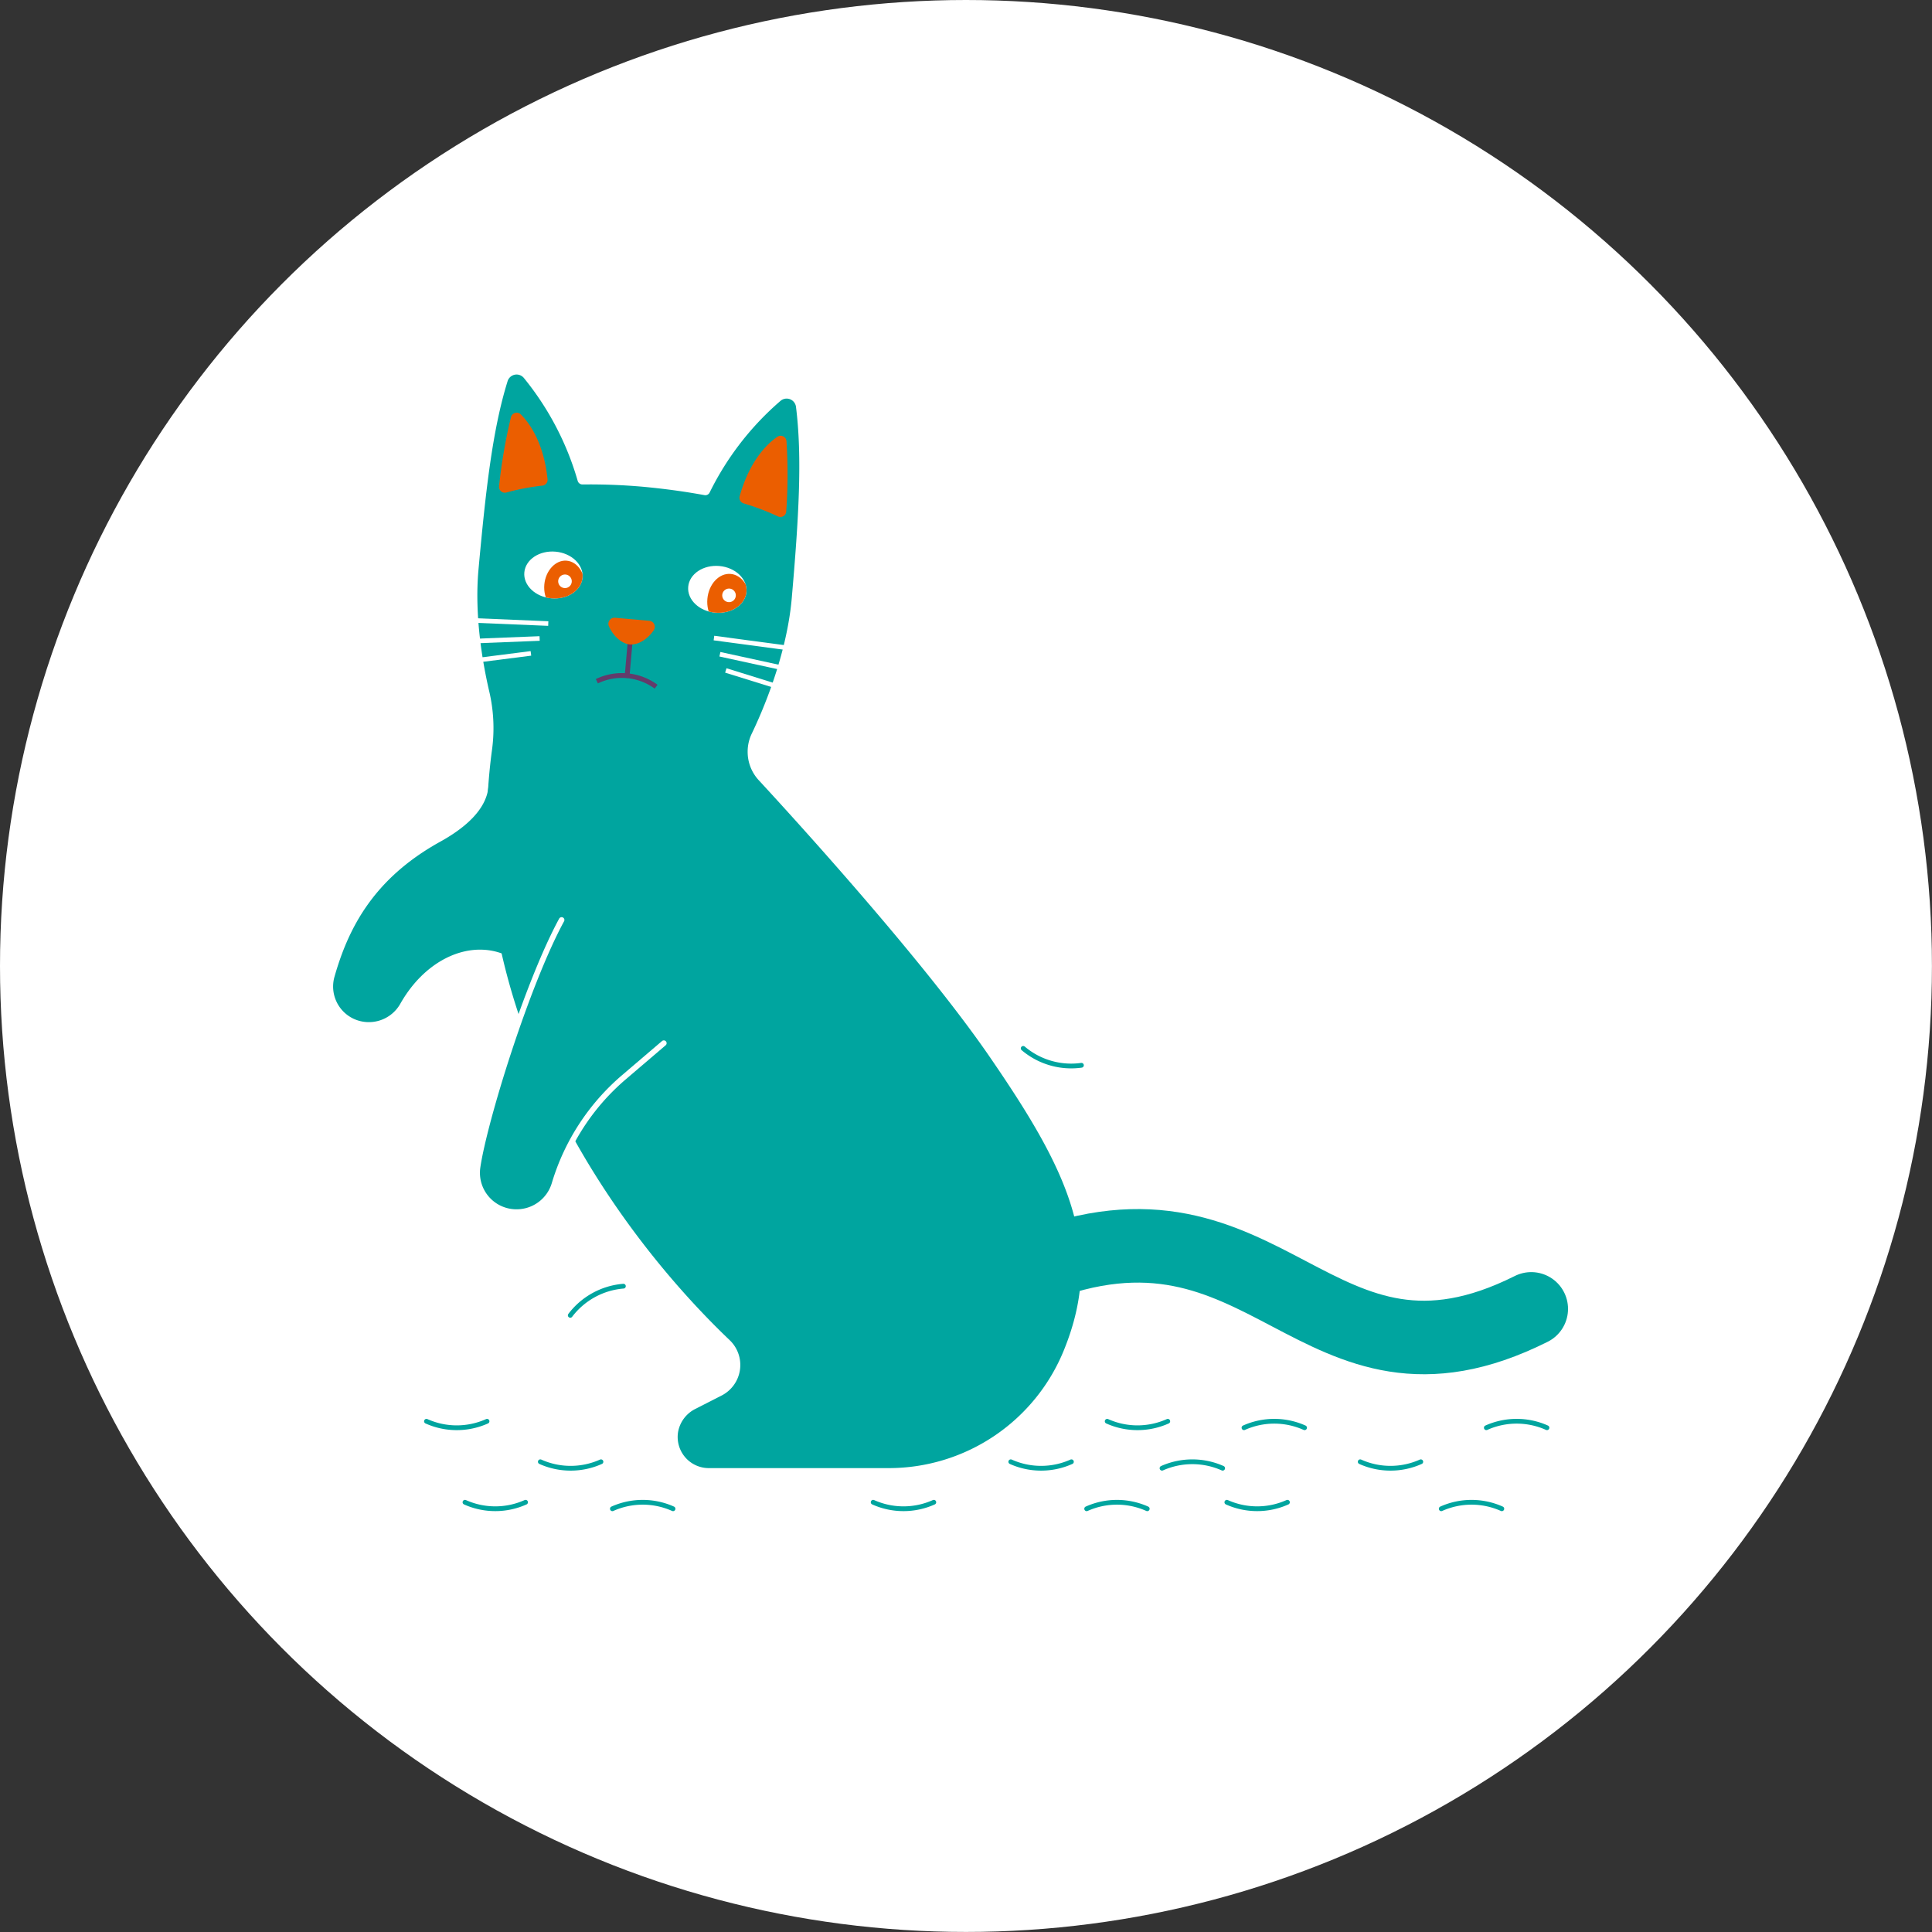 <svg xmlns="http://www.w3.org/2000/svg" xmlns:xlink="http://www.w3.org/1999/xlink" viewBox="0 0 353.09 353.09"><rect x="0" y="0" width="353.09" height="353.09" fill="#333333" stroke="none"/><defs><style>.cls-1{fill:#fff;}.cls-10,.cls-2,.cls-4,.cls-6,.cls-9{fill:none;}.cls-2,.cls-4{stroke:#00a59f;}.cls-11,.cls-2,.cls-4,.cls-9{stroke-linecap:round;}.cls-11,.cls-2,.cls-6{stroke-miterlimit:10;}.cls-2{stroke-width:13.44px;}.cls-11,.cls-3{fill:#00a59f;}.cls-10,.cls-4,.cls-9{stroke-linejoin:round;}.cls-4{stroke-width:0.87px;}.cls-5{fill:#eb5e00;}.cls-11,.cls-6{stroke:#fff;}.cls-6{stroke-width:0.84px;}.cls-7{clip-path:url(#clip-path);}.cls-8{clip-path:url(#clip-path-2);}.cls-10,.cls-9{stroke:#633b6b;stroke-width:0.88px;}.cls-11{stroke-width:1.02px;}</style><clipPath id="clip-path"><ellipse class="cls-1" cx="131.09" cy="107.71" rx="4.28" ry="5.34" transform="translate(12.37 228.91) rotate(-85)"/></clipPath><clipPath id="clip-path-2"><ellipse class="cls-1" cx="101.14" cy="105.09" rx="4.28" ry="5.34" transform="translate(-12.36 196.68) rotate(-85)"/></clipPath></defs><title>アセット 1</title><g id="レイヤー_2" data-name="レイヤー 2"><g id="contents"><circle class="cls-1" cx="176.54" cy="176.54" r="176.54"/><path class="cls-2" d="M188.78,231.72c43.28-17.19,51.35,27.4,91.07,7.49"/><path class="cls-3" d="M97,178c-6.64-7.74-17.89-5-23.81,5.39a6.6,6.6,0,0,1-8.52,2.82h0a6.51,6.51,0,0,1-3.56-7.63c2.54-8.95,7.15-18,19.34-24.75,3.78-2.09,8.85-5.71,8.85-10.71"/><path class="cls-4" d="M212.37,268.33h0a13.62,13.62,0,0,1,11.08,0h0"/><path class="cls-4" d="M184.73,267.15h0a13.54,13.54,0,0,0,11.08,0h0"/><path class="cls-4" d="M248.59,267.15h0a13.52,13.52,0,0,0,11.07,0h0"/><path class="cls-4" d="M98.75,267.15h0a13.54,13.54,0,0,0,11.08,0h0"/><path class="cls-4" d="M271.64,260.93h0a13.54,13.54,0,0,1,11.08,0h0"/><path class="cls-4" d="M235.29,274.55h0a13.52,13.52,0,0,1-11.07,0h0"/><path class="cls-4" d="M170.66,274.55h0a13.54,13.54,0,0,1-11.08,0h0"/><path class="cls-4" d="M96.05,274.55h0a13.52,13.52,0,0,1-11.07,0h0"/><path class="cls-4" d="M123,275.74h0a13.54,13.54,0,0,0-11.08,0h0"/><path class="cls-4" d="M209.67,275.74h0a13.52,13.52,0,0,0-11.07,0h0"/><path class="cls-4" d="M274.47,275.74h0a13.52,13.52,0,0,0-11.07,0h0"/><path class="cls-4" d="M238.42,260.93h0a13.52,13.52,0,0,0-11.07,0h0"/><path class="cls-4" d="M77.94,259.75h0a13.52,13.52,0,0,0,11.07,0h0"/><path class="cls-4" d="M202.35,259.75h0a13.52,13.52,0,0,0,11.07,0h0"/><path class="cls-4" d="M187,191.6h0a13.55,13.55,0,0,0,10.64,3.09h0"/><path class="cls-4" d="M113.93,235.06h0a13.57,13.57,0,0,0-9.71,5.33h0"/><path class="cls-3" d="M181.16,193.56c-12-17.6-35.52-43.42-42.52-51a7.62,7.62,0,0,1-2-5.18h0a7.55,7.55,0,0,1,.75-3.3c1.82-3.78,6.38-14.11,7.31-24.75,1.28-14.65,1.94-25.75.77-35a1.72,1.72,0,0,0-2.81-1.08A52.87,52.87,0,0,0,129.7,90a.87.87,0,0,1-.94.49c-2.08-.37-5.63-1-11.12-1.52a110.57,110.57,0,0,0-11.21-.43.91.91,0,0,1-.85-.65,52.86,52.86,0,0,0-9.82-18.79,1.72,1.72,0,0,0-3,.59c-2.77,8.91-4,20-5.33,34.61-.71,8.21.73,16.62,1.94,21.88a29.43,29.43,0,0,1,.57,10.7c-6.58,48,22.73,88.34,43.42,108.05a6.27,6.27,0,0,1-1.47,10.11l-4.76,2.43a5.86,5.86,0,0,0-3.22,4.33,5.69,5.69,0,0,0,5.63,6.51h32.88a34.54,34.54,0,0,0,32.06-21.66h0C202.06,227.93,195,213.75,181.16,193.56Z"/><path class="cls-5" d="M95.19,75.74c2.55,2.58,4.36,6.7,4.88,11.84a1.06,1.06,0,0,1-.93,1.17A42.94,42.94,0,0,0,92.58,90a1.06,1.06,0,0,1-1.37-1.13,95.62,95.62,0,0,1,2.17-12.62A1.08,1.08,0,0,1,95.19,75.74Z"/><path class="cls-5" d="M142.05,79.84c-3,2.09-5.46,5.84-6.86,10.81A1.08,1.08,0,0,0,135.9,92a43.36,43.36,0,0,1,6.24,2.36,1.06,1.06,0,0,0,1.55-.87,94.73,94.73,0,0,0,.05-12.81A1.07,1.07,0,0,0,142.05,79.84Z"/><line class="cls-6" x1="131.57" y1="119.57" x2="148.36" y2="123.23"/><line class="cls-6" x1="132.65" y1="122.53" x2="148.03" y2="127.31"/><line class="cls-6" x1="98.62" y1="116.69" x2="81.44" y2="117.37"/><line class="cls-6" x1="97.03" y1="119.41" x2="81.06" y2="121.45"/><line class="cls-6" x1="130.48" y1="116.61" x2="147.83" y2="118.93"/><line class="cls-6" x1="100.2" y1="113.96" x2="82.71" y2="113.23"/><ellipse class="cls-1" cx="131.09" cy="107.71" rx="4.28" ry="5.34" transform="translate(12.37 228.91) rotate(-85)"/><g class="cls-7"><path class="cls-5" d="M133.54,104.89c2.12.19,3.65,2.52,3.41,5.22s-2.14,4.73-4.26,4.55-3.65-2.52-3.41-5.22S131.42,104.71,133.54,104.89Z"/><path class="cls-1" d="M133.31,107.57A1.24,1.24,0,1,1,132,108.7,1.25,1.25,0,0,1,133.31,107.57Z"/></g><ellipse class="cls-1" cx="101.14" cy="105.09" rx="4.28" ry="5.34" transform="translate(-12.36 196.68) rotate(-85)"/><g class="cls-8"><path class="cls-5" d="M103.57,102.47c-2-.18-3.86,1.78-4.09,4.36s1.24,4.83,3.27,5,3.87-1.78,4.09-4.36S105.6,102.65,103.57,102.47Z"/><path class="cls-1" d="M103.35,105a1.24,1.24,0,1,0,1.14,1.35A1.24,1.24,0,0,0,103.35,105Z"/></g><line class="cls-9" x1="115.12" y1="117.77" x2="114.62" y2="123.47"/><path class="cls-5" d="M112.39,112.9a1.11,1.11,0,0,0-1.11,1.55c.66,1.52,2.13,3.17,3.84,3.32s3.45-1.22,4.36-2.6a1.11,1.11,0,0,0-.82-1.72Z"/><path class="cls-10" d="M109.08,124.5h0a10.56,10.56,0,0,1,10.83,1h0"/><path class="cls-11" d="M102.64,168.13c-6.35,11.67-14.14,36.74-15.37,45.23a7.18,7.18,0,0,0,7.15,8.16h0a7.22,7.22,0,0,0,6.91-5.14h0A41.07,41.07,0,0,1,114,196.9l7.32-6.25"/></g></g></svg>